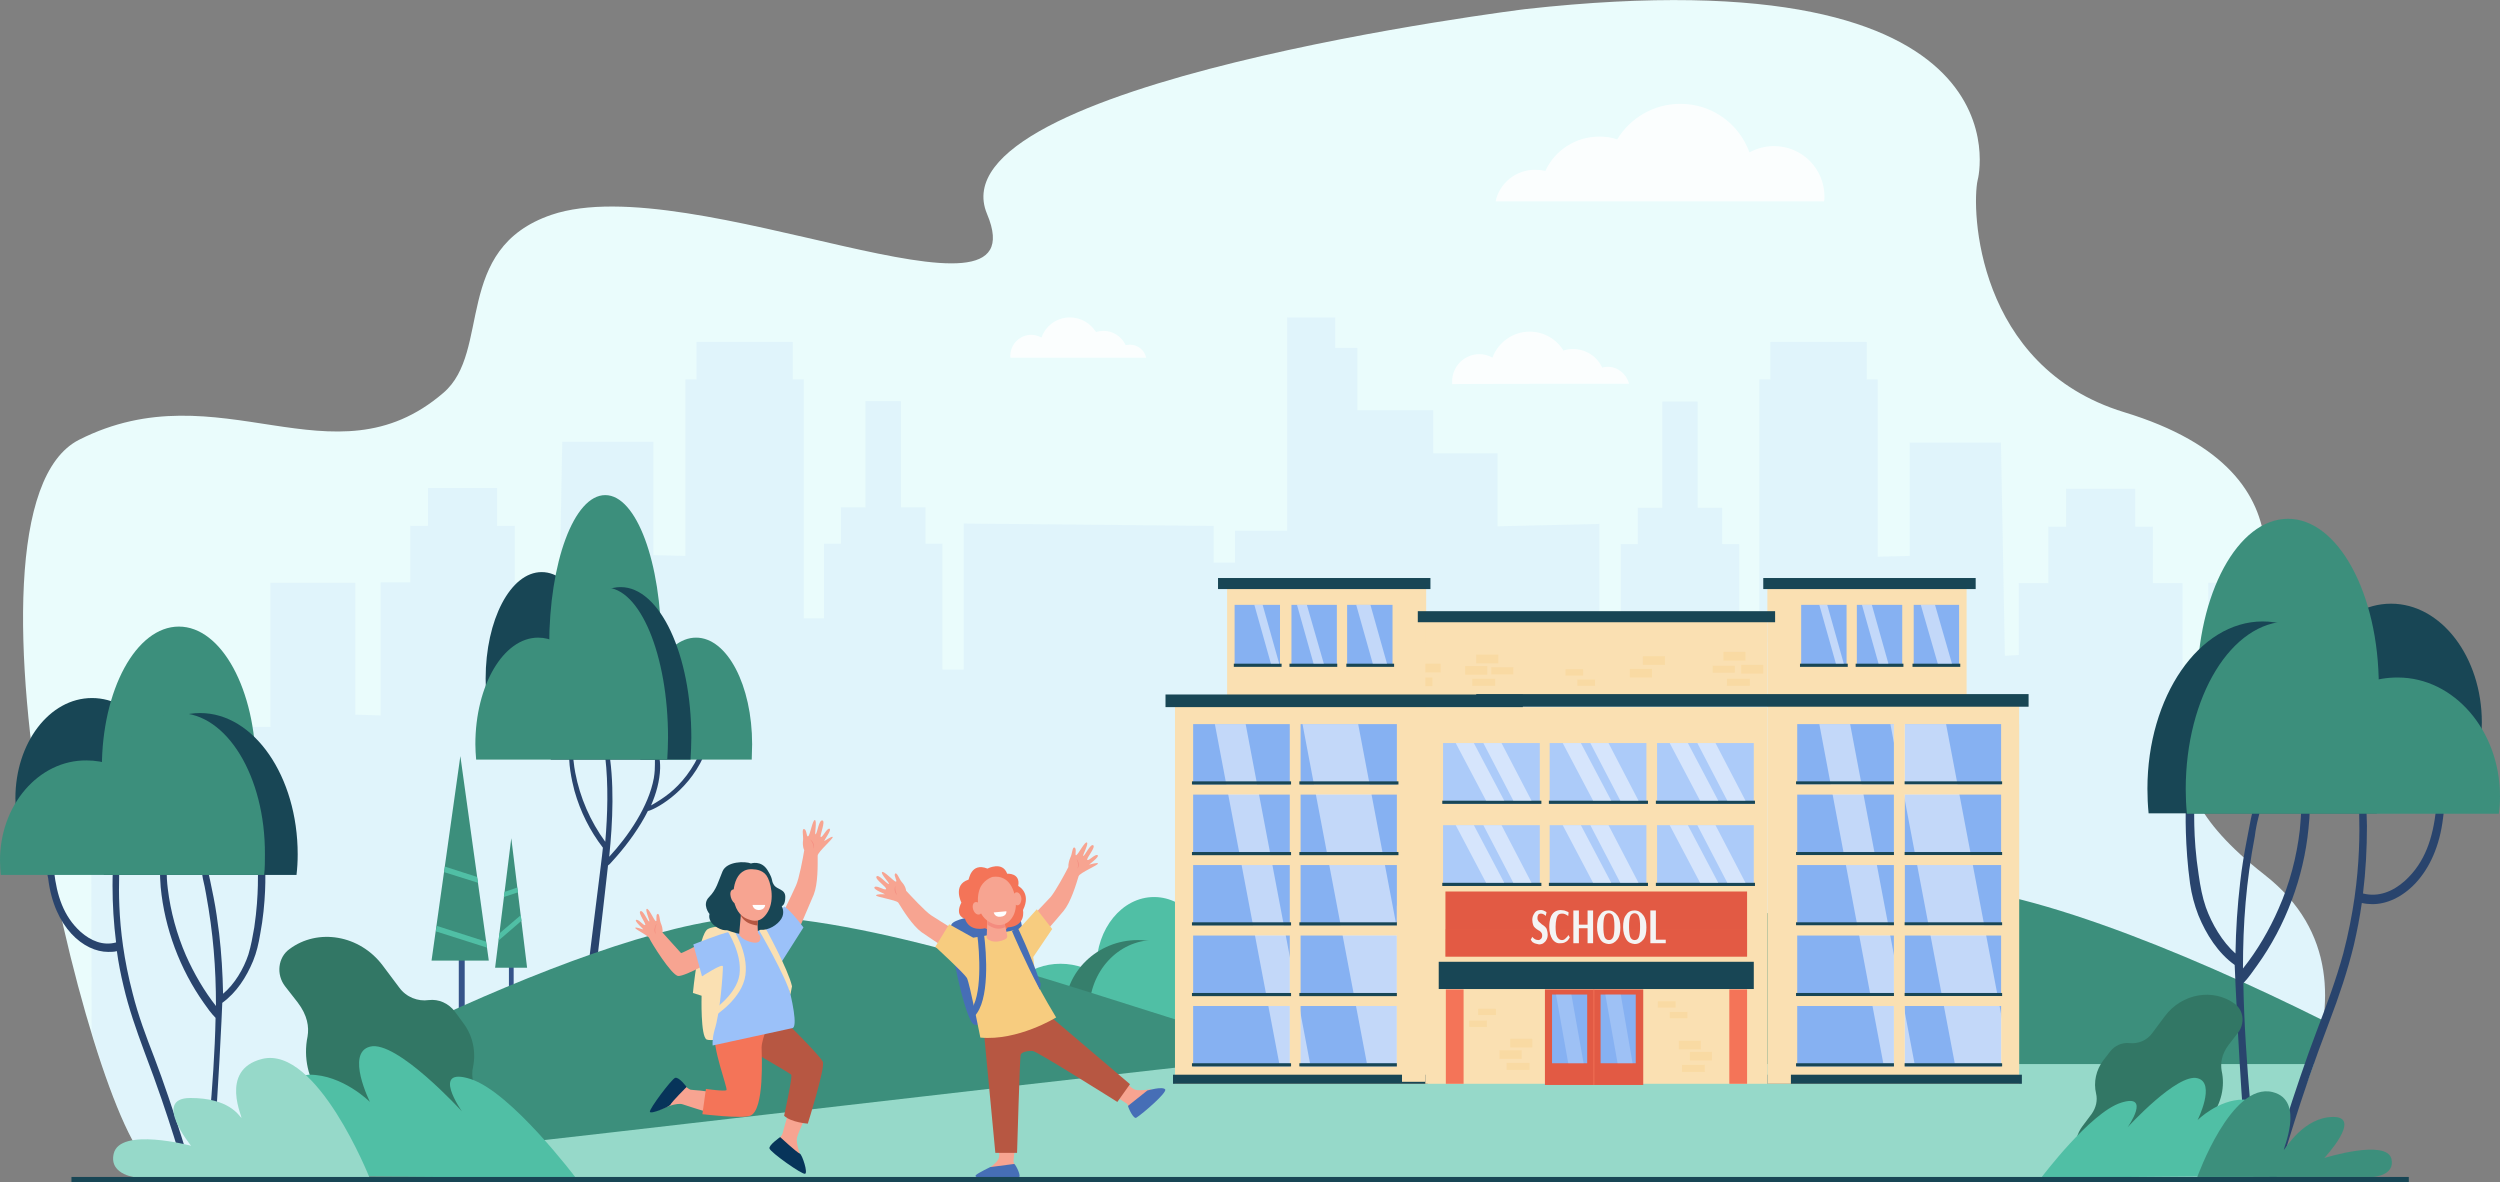 <?xml version="1.0" encoding="utf-8"?>
<!-- Generator: Adobe Illustrator 26.4.1, SVG Export Plug-In . SVG Version: 6.00 Build 0)  -->
<svg version="1.1" id="Layer_1" xmlns="http://www.w3.org/2000/svg" xmlns:xlink="http://www.w3.org/1999/xlink" x="0px" y="0px"
	 viewBox="0 0 633.2 299.5" style="enable-background:new 0 0 633.2 299.5;" xml:space="preserve">
<rect x="0" y="0" width="633.2" height="299.5" fill="#808080" stroke="none"/>
<style type="text/css">
	.st0{fill:#EAFCFC;}
	.st1{opacity:0.1;}
	.st2{fill:#86B1F2;}
	.st3{fill:#355389;}
	.st4{fill:#3C8F7C;}
	.st5{fill:#50BFA5;}
	.st6{fill:#367F6C;}
	.st7{fill:#29446D;}
	.st8{fill:#184655;}
	.st9{fill:#96D9C9;}
	.st10{fill:#327765;}
	.st11{opacity:0.8;fill:#FFFFFF;enable-background:new    ;}
	.st12{fill:#FCF5EB;}
	.st13{fill:#FAE0B2;}
	.st14{fill:#E25A44;}
	.st15{opacity:0.5;fill:#FFFFFF;enable-background:new    ;}
	.st16{fill:#ACCBF9;}
	.st17{opacity:0.5;fill:#FAE0B2;enable-background:new    ;}
	.st18{fill:#F47458;}
	.st19{opacity:0.2;fill:#FFFFFF;enable-background:new    ;}
	.st20{opacity:0.3;fill:#F7CC7F;enable-background:new    ;}
	.st21{opacity:0.3;fill:#E25A44;enable-background:new    ;}
	.st22{fill:#F4F4F4;}
	.st23{fill:#466EB6;}
	.st24{fill:#F7A491;}
	.st25{fill:#B75742;}
	.st26{fill:#F48C7F;}
	.st27{fill:#F7CC7F;}
	.st28{fill:#07345A;}
	.st29{fill:#9BC1F9;}
	.st30{fill:#FFFFFF;}
</style>
<g>
	<g>
		<path class="st0" d="M386.4,2.3c0,0-150.4,18.6-136.4,51.9c14,33.3-74.8-11.8-110.3,0.2c-25.2,8.6-15.1,34.6-27.4,45.1
			c-28,24.1-56.6-6.2-92.3,11.9c-35.6,18.2,5.4,184.4,19.9,184.3l523.3,3.1l6.6,0.2c0,0,40.3-48.9,3.8-77.4s-11.4-41.6-7-52.6
			c5.1-12.7,23.3-48.8-28.6-64.6c-37.6-11.5-38.7-51.6-37.1-58.8C501,45.6,515.5-12,386.4,2.3L386.4,2.3z"/>
		<g class="st1">
			<path class="st2" d="M23.1,203.9h16.5v-35.6h15.8v15.8h13.1V179v-31.4H90V181l6.4,0.2v-33.7h7.5v-14.3h4.5v-9.6h17.5v9.6h4.5
				v14.3h7.5v18.2l3.5,0.2l1-54h23.1v28.7l8.1,0.2V96.1h2.8v-9.5h24.4v9.5h2.8v60.5h5.1v-18.9h4.3v-9.2h6.2v-26.9h9v26.9h6.2v9.2
				h4.3v31.9h3l2.4,0v-37l63.3,0.6v9.3h5.4v-8.1H326v-54h12.2v7.7h5.6v15.8H363v10.9h16.3v18.5l25.8-0.6v37l2.4,0h3v-31.9h4.3v-9.2
				h6.2v-26.9h9v26.9h6.2v9.2h4.3v18.9h5.1V96.1h2.8v-9.5h24.4v9.5h2.8V141l8.1-0.2v-28.7h23.1l1,54l3.5-0.2v-18.2h7.5v-14.3h4.5
				v-9.6h17.5v9.6h4.5v14.3h7.5v33.6l5.7-0.2c-6.1,9.3-9.3,21.4,15.2,40.6c31.1,24.3,6.4,63.4-1.5,74.4l-263.1,0L83,296l-43-0.2
				c-4.2,0-10.7-14-16.8-34.4L23.1,203.9L23.1,203.9z"/>
			<path class="st2" d="M566.7,169c-1.3,3.3-4.6,6.9-7.4,10.9v-32.3h14.2C572.2,156.5,568.6,164.4,566.7,169z"/>
		</g>
		<g>
			<rect x="116.2" y="237.2" class="st3" width="1.5" height="25.7"/>
			<polygon class="st4" points="116.6,191.5 123.8,243.3 109.3,243.3 			"/>
			<polygon class="st5" points="123.3,240 110.4,235.9 110.6,234.5 123.1,238.5 			"/>
			<polygon class="st5" points="121.1,223.6 112.5,220.9 112.7,219.5 120.8,222.1 			"/>
		</g>
		<g>
			<rect x="128.9" y="239.1" class="st3" width="1.2" height="13.8"/>
			<polygon class="st4" points="129.5,212.3 133.5,245.1 125.4,245.1 			"/>
			<polygon class="st5" points="132.1,233.2 126.3,238.2 126.5,236.4 131.9,231.8 			"/>
			<polygon class="st5" points="131.2,226 127.6,227.2 127.8,225.9 131,224.8 			"/>
		</g>
		<g>
			<path class="st4" d="M294.3,250.7c-0.1-0.6-0.1-1.2-0.1-1.8c0-7,6.5-12.6,14.6-12.6c8.1,0,14.6,5.7,14.6,12.6
				c0,0.6,0,1.2-0.1,1.8H294.3z"/>
			<path class="st5" d="M277.8,247.6c-0.1-0.9-0.1-1.7-0.1-2.6c0-9.8,6.5-17.8,14.6-17.8c8.1,0,14.6,8,14.6,17.8
				c0,0.9,0,1.8-0.1,2.6H277.8z"/>
			<path class="st5" d="M283.1,258.5c0.1-0.6,0.1-1.2,0.1-1.8c0-7-6.5-12.6-14.6-12.6c-8.1,0-14.6,5.7-14.6,12.6
				c0,0.6,0,1.2,0.1,1.8H283.1z"/>
			<path class="st6" d="M306.5,258.5c0.1-0.9,0.2-1.7,0.2-2.6c0-9.8-8.3-17.8-18.5-17.8c-10.2,0-18.5,8-18.5,17.8
				c0,0.9,0.1,1.8,0.2,2.6H306.5z"/>
			<path class="st5" d="M292.3,238.1c5.1,0,9.7,2.5,12.7,6.5c1.5-0.4,3.2-0.6,4.9-0.6c9.1,0,16.4,5.7,16.4,12.6
				c0,0.6-4.8,13.8-4.9,14.4l-45.3-12.5c-0.1-0.9-0.2-1.7-0.2-2.6C275.9,246.1,283.2,238.1,292.3,238.1z"/>
		</g>
		<path class="st4" d="M485,224.5c23.3-2,68,16.3,103.5,34c-1.3,9.7-5.3,19-9.3,26.2l-15.7-0.3l13.4,0
			c-7.9-0.2-135.6-15.6-222.4-25.1C401.5,245.4,448.7,227.6,485,224.5z"/>
		<g>
			<path class="st7" d="M179.1,189.3c0-0.4-0.6-0.8-0.9-0.4c-0.3,0.4-0.3,0.1-0.6,0.9c-0.9,2.4-2.2,4.6-3.7,6.6
				c-2.9,3.8-5.7,5.7-9,7.6c1.3-3,2.2-6.2,2.3-9.4c0-1.2,0-2.4-0.5-3.5c-0.1-0.3-0.7-0.2-0.7,0.1c-0.3,1.7,0.1,2.9-0.4,5.9
				c-1.3,7.1-6.4,14.6-11.3,19.9c0.9-8.9,1.4-19.1-0.3-28.1c-0.3-1.5-0.7-2.9-1.1-4.3c-0.1-0.3-0.6-0.2-0.5,0.1
				c0.1,0.5,0.9,6.7,0.9,7.1c0.8,6.9,0.6,14.5,0,21.4c-3.8-5.2-6.4-11.2-7.6-17.5c-0.4-1.9-0.4-3.8-0.9-5.6c-0.1-0.2-0.5-0.3-0.5,0
				c-0.5,2.7,0.5,7.6,1.2,10.2c1.5,5.3,3.9,10.1,7.2,14.4c0.1,0.2-5.3,41.9-5.1,42.4c0.2,0.9,1.8,1.5,2-0.1c0.1-0.6,3.1-26,4.4-37.8
				c0.5-0.3,0.8-0.8,2.1-2.2c3-3.4,6-7.6,8-11.6c1.2-0.1,9.8-4.3,14.1-13.8c0.1-0.3,0.7-1.6,0.8-1.9
				C179.1,189.7,179.1,189.5,179.1,189.3z"/>
			<path class="st8" d="M151.3,175.8c0.1-1.3,0.1-2.6,0.1-3.9c0-14.9-6.3-27-14.2-27s-14.2,12.1-14.2,27c0,1.3,0.1,2.6,0.1,3.9
				H151.3z"/>
			<path class="st4" d="M167.4,169.1c0.1-1.8,0.1-3.7,0.1-5.6c0-21-6.3-38.1-14.2-38.1s-14.2,17-14.2,38.1c0,1.9,0.1,3.7,0.1,5.6
				H167.4z"/>
			<path class="st4" d="M162.2,192.4c-0.1-1.3-0.1-2.6-0.1-3.9c0-14.9,6.3-27,14.2-27s14.2,12.1,14.2,27c0,1.3-0.1,2.6-0.1,3.9
				H162.2z"/>
			<path class="st8" d="M139.5,192.4c-0.1-1.8-0.2-3.7-0.2-5.6c0-21,8-38.1,17.9-38.1s17.9,17,17.9,38.1c0,1.9-0.1,3.7-0.2,5.6
				H139.5z"/>
			<path class="st4" d="M153.3,148.8c-4.9,0-9.4,5.4-12.3,13.9c-1.5-0.8-3.1-1.2-4.7-1.2c-8.8,0-15.9,12.1-15.9,27
				c0,1.3,0.1,2.6,0.2,3.9H169c0.1-1.8,0.2-3.7,0.2-5.6C169.2,165.9,162.1,148.8,153.3,148.8z"/>
		</g>
		<path class="st9" d="M136.5,269.5H586c-5.4,16.5-16.1,29.6-16.1,29.6l-6.6-0.2l-426.8-0.3L136.5,269.5L136.5,269.5z"/>
		<path class="st4" d="M196.2,232.3c36.4,3.1,83.5,20.9,130.5,34.9c-86.9,9.5-214.5,24.9-222.4,25.1l13.4,0l-18.9,0.3L47,291.9
			C71.1,275.7,159.8,229.2,196.2,232.3z"/>
		<g>
			<g>
				<path class="st7" d="M39.1,267.9c-2.1-5.4-4.1-10.7-5.5-16.3c-4.5-17.1-3.4-29.6-3.2-35.6c0-0.8-1.2-1-1.4-0.2
					c-0.4,2.8-0.5,5.7-0.5,8.5c0,4.8,0.3,9.6,0.9,14.4c-3.3,0.9-6.4-0.4-9-2.7c-4.4-4-6-9.3-6.7-15.2c-0.1-0.6-0.1-1.2-0.6-1.5
					c-0.1-0.3-0.6-0.4-0.7,0.1c-0.7,0.7-0.4,2.2-0.2,3.1c1.5,12.5,9.1,18.6,15.2,18.6c0.7,0,1.5,0,2.2-0.2c0.4,3,1,6,1.7,8.9
					c1.3,5.6,3.2,11,5.2,16.4c7,18.4,9.2,27.8,11.2,33.1c0.3,1.1,1.9,0.6,1.6-0.5C49.2,298.3,43.8,280.2,39.1,267.9z"/>
				<path class="st7" d="M67.1,219.6c-0.1-0.4-0.3-0.7-0.4-1c-0.1-0.5-0.9-0.5-1,0c-0.1,0.3-0.2,0.5-0.3,0.8c-0.2,1,0.3,6.7-1,15.5
					c-0.4,2.3-0.8,4.6-1.5,6.9c-1.2,3.6-3.5,7.5-6.4,9.9c-0.1-5.1-0.4-10.2-1-15.3c-0.4-3.1-0.8-6.1-1.4-9.1
					c-0.3-1.5-0.6-2.9-0.9-4.4c-0.3-1.5-0.7-3-1.4-4.4c-0.2-0.4-0.9-0.2-0.9,0.2c0,1.4,0.3,2.6,0.5,3.9c0.3,1.3,0.6,2.6,0.8,3.9
					c1.8,9.8,2.5,18.5,2.5,28.3c-3-3.8-5.6-8.3-7.6-12.8c-2.3-5.3-3.9-11.1-4.6-16.9c-0.2-1.6-0.3-3.3-0.3-4.9c0-0.9,0-1.7,0-2.6
					c0-0.4-0.2-1.8-0.9-1.4c-0.7,0.4-0.6,1.1-0.7,1.8c-0.1,0.8-0.1,1.5-0.1,2.3c0,1.4,0.1,2.9,0.2,4.4c1,10.5,4.9,20.8,10.9,29.3
					c0.9,1.3,1.9,2.7,3,3.8c-0.3,16.8-2.8,38-2.8,39.6c0,0.4,0.1,0.8,0.1,1.1c0.1,0.8,1.1,0.6,1.3,0c0.4-1.1,0.3-1.5,0.9-7.6
					c1-10.9,2.2-35.9,2.2-36.9c3.6-2.6,6.1-6.5,7.8-10.6c0.9-2.2,1.4-4.4,1.8-6.8C67.4,228.8,67.3,220.9,67.1,219.6z"/>
			</g>
			<path class="st8" d="M42.6,205.9c0.1-1.2,0.2-2.4,0.2-3.7c0-14-8.7-25.4-19.5-25.4S3.9,188.2,3.9,202.2c0,1.3,0.1,2.5,0.2,3.7
				H42.6z"/>
			<path class="st4" d="M64.6,199.7c0.1-1.7,0.2-3.4,0.2-5.2c0-19.8-8.7-35.8-19.5-35.8s-19.5,16-19.5,35.8c0,1.8,0.1,3.5,0.2,5.2
				L64.6,199.7L64.6,199.7z"/>
			<path class="st8" d="M26.3,221.6c-0.2-1.7-0.3-3.4-0.3-5.2c0-19.8,11.1-35.8,24.7-35.8c13.6,0,24.7,16,24.7,35.8
				c0,1.8-0.1,3.5-0.3,5.2H26.3z"/>
			<path class="st4" d="M45.3,180.6c-6.8,0-12.9,5.1-16.9,13.1c-2-0.7-4.2-1.1-6.5-1.1C9.8,192.5,0,203.9,0,217.9
				c0,1.3,0.1,2.5,0.2,3.7h66.7c0.2-1.7,0.2-3.4,0.2-5.2C67.2,196.6,57.4,180.6,45.3,180.6z"/>
		</g>
		<g>
			<path class="st10" d="M75.4,253.9l-3.2-4.1c-2.3-3-1.8-7.3,1.1-9.4l0,0c7.2-5.4,17.8-3.6,23.6,4.1l4.2,5.6
				c1.8,2.5,4.8,3.6,7.5,3.2c2.5-0.3,5,0.8,6.6,2.9l2.2,3c2.4,3.2,3.2,7.3,2.4,11.1c-0.5,2.2,0,4.7,1.5,6.7l3.2,4.2
				c3.5,4.6,2.8,11.1-1.6,14.4l-2.5,1.9c-4.4,3.3-10.7,2.2-14.2-2.5l0,0c-3.7-6.4-8-8.5-11.4-8.9c-5.1-0.6-9.8-3.3-13-7.6l-0.4-0.6
				c-3.4-4.5-4.6-10.1-3.5-15.4C78.3,260.1,77.9,257.2,75.4,253.9z"/>
			<path class="st5" d="M145.9,298.4c0,0-16.4-21.8-26.7-25.1c-10.3-3.3-2.2,8.2-2.2,8.2s-16.6-18.2-23.3-16.4c-6.2,1.6,0,14,0,14
				s-6.9-6.9-15.3-6.9s6.5,25.7,6.5,25.7L145.9,298.4z"/>
			<path class="st9" d="M93.6,298.3c0,0-13.3-33.5-27.2-30.1c-11.2,2.8-4.6,15.5-5.3,14.9c-0.7-0.7-3.2-5-12.9-5s0.2,12.1,0.2,12.1
				s-18-4.8-19.6,2c-1.3,5.6,6.2,6.1,6.2,6.1H93.6z"/>
		</g>
		<path class="st11" d="M378.8,51c1-4.6,5.1-8,10-8c0.9,0,1.8,0.1,2.6,0.3c2.4-5.2,7.6-8.7,13.7-8.7c1.6,0,3.1,0.2,4.5,0.7
			c3.3-5.4,9.2-9,16-9c8.1,0,14.9,5.1,17.5,12.3c1.8-1,4-1.6,6.2-1.6c7.1,0,12.8,5.7,12.8,12.8c0,0.4,0,0.8-0.1,1.2L378.8,51
			L378.8,51z"/>
		<path class="st11" d="M290.3,90.6c-0.4-1.9-2.1-3.3-4.1-3.3c-0.4,0-0.7,0.1-1.1,0.1c-1-2.1-3.1-3.6-5.6-3.6
			c-0.6,0-1.3,0.1-1.9,0.3c-1.4-2.2-3.8-3.7-6.6-3.7c-3.3,0-6.2,2.1-7.2,5.1c-0.8-0.4-1.6-0.7-2.6-0.7c-2.9,0-5.3,2.4-5.3,5.3
			c0,0.2,0,0.3,0,0.5H290.3z"/>
		<path class="st11" d="M412.6,97.2c-0.6-2.4-2.8-4.3-5.4-4.3c-0.5,0-1,0.1-1.4,0.2c-1.3-2.8-4.1-4.7-7.4-4.7
			c-0.8,0-1.7,0.1-2.4,0.4c-1.8-2.9-4.9-4.8-8.6-4.8c-4.3,0-8,2.8-9.4,6.6c-1-0.6-2.1-0.9-3.3-0.9c-3.8,0-6.9,3.1-6.9,6.9
			c0,0.2,0,0.4,0,0.7C367.9,97.2,412.6,97.2,412.6,97.2z"/>
		<g>
			<rect x="353.8" y="183.4" class="st12" width="7.2" height="88.8"/>
			<rect x="310.8" y="147.8" class="st13" width="50.4" height="29.1"/>
			<rect x="355.3" y="147.8" class="st13" width="5.9" height="29.1"/>
			<rect x="308.5" y="146.4" class="st8" width="53.8" height="2.8"/>
			<rect x="312.7" y="153.2" class="st2" width="11.5" height="15.4"/>
			<rect x="327.1" y="153.2" class="st2" width="11.5" height="15.4"/>
			<rect x="341.2" y="153.2" class="st2" width="11.5" height="15.4"/>
			<rect x="447.7" y="147.8" class="st13" width="50.4" height="29.1"/>
			<rect x="447.7" y="147.8" class="st13" width="5.9" height="29.1"/>
			<rect x="297.6" y="177.4" class="st13" width="63.7" height="97.1"/>
			<rect x="302.2" y="183.4" class="st2" width="24.5" height="15.4"/>
			<rect x="302.2" y="201.2" class="st2" width="24.5" height="15.4"/>
			<rect x="302.2" y="219" class="st2" width="24.5" height="15.4"/>
			<rect x="302.2" y="236.9" class="st2" width="24.5" height="15.4"/>
			<rect x="302.2" y="254.7" class="st2" width="24.5" height="15.4"/>
			<rect x="329.3" y="183.4" class="st2" width="24.5" height="15.4"/>
			<rect x="329.3" y="201.2" class="st2" width="24.5" height="15.4"/>
			<rect x="329.3" y="219" class="st2" width="24.5" height="15.4"/>
			<rect x="329.3" y="236.9" class="st2" width="24.5" height="15.4"/>
			<rect x="329.3" y="254.7" class="st2" width="24.5" height="15.4"/>
			<rect x="447.7" y="177.4" class="st13" width="63.7" height="97.1"/>
			<rect x="447.7" y="272.2" class="st8" width="64.4" height="2.3"/>
			<rect x="297.1" y="272.2" class="st8" width="64.5" height="2.3"/>
			<rect x="447.7" y="177.4" class="st13" width="5.9" height="97.1"/>
			<rect x="446.6" y="146.4" class="st8" width="53.8" height="2.8"/>
			<rect x="361" y="156.1" class="st13" width="86.6" height="20.2"/>
			<rect x="361" y="179.1" class="st13" width="86.6" height="95.4"/>
			<rect x="482.4" y="183.4" class="st2" width="24.5" height="15.4"/>
			<rect x="482.4" y="201.2" class="st2" width="24.5" height="15.4"/>
			<rect x="482.4" y="219" class="st2" width="24.5" height="15.4"/>
			<rect x="482.4" y="236.9" class="st2" width="24.5" height="15.4"/>
			<rect x="482.4" y="254.7" class="st2" width="24.5" height="15.4"/>
			<rect x="455.2" y="183.4" class="st2" width="24.5" height="15.4"/>
			<rect x="484.7" y="153.2" class="st2" width="11.5" height="15.4"/>
			<rect x="470.3" y="153.2" class="st2" width="11.5" height="15.4"/>
			<rect x="456.2" y="153.2" class="st2" width="11.5" height="15.4"/>
			<rect x="455.2" y="201.2" class="st2" width="24.5" height="15.4"/>
			<rect x="455.2" y="219" class="st2" width="24.5" height="15.4"/>
			<rect x="455.2" y="236.9" class="st2" width="24.5" height="15.4"/>
			<rect x="455.2" y="254.7" class="st2" width="24.5" height="15.4"/>
			<rect x="391.3" y="250.6" class="st14" width="24.9" height="24.2"/>
			<rect x="484.4" y="168.1" class="st8" width="12.1" height="0.8"/>
			<rect x="470" y="168.1" class="st8" width="12.1" height="0.8"/>
			<rect x="455.9" y="168.1" class="st8" width="12.1" height="0.8"/>
			<rect x="341" y="168.1" class="st8" width="12.1" height="0.8"/>
			<rect x="326.6" y="168.1" class="st8" width="12.1" height="0.8"/>
			<rect x="312.5" y="168.1" class="st8" width="12.1" height="0.8"/>
			<polygon class="st15" points="495.1,269.3 509.2,269.3 492.9,183.4 478.8,183.4 			"/>
			<rect x="506.9" y="183.4" class="st13" width="4.5" height="87.4"/>
			<polygon class="st15" points="477,269.3 484.9,269.3 468.6,183.4 460.8,183.4 			"/>
			<rect x="454.9" y="197.9" class="st8" width="25.1" height="0.8"/>
			<rect x="482" y="215.8" class="st8" width="25.1" height="0.8"/>
			<rect x="454.9" y="215.8" class="st8" width="25.1" height="0.8"/>
			<rect x="482" y="233.6" class="st8" width="25.1" height="0.8"/>
			<rect x="454.9" y="233.6" class="st8" width="25.1" height="0.8"/>
			<rect x="482" y="251.5" class="st8" width="25.1" height="0.8"/>
			<rect x="454.9" y="251.5" class="st8" width="25.1" height="0.8"/>
			<rect x="482" y="269.3" class="st8" width="25.1" height="0.8"/>
			<rect x="454.9" y="269.3" class="st8" width="25.1" height="0.8"/>
			<rect x="482" y="197.9" class="st8" width="25.1" height="0.8"/>
			<rect x="479.7" y="183.3" class="st13" width="2.7" height="87.5"/>
			<rect x="454.9" y="252.3" class="st13" width="52.8" height="2.5"/>
			<rect x="454.9" y="234.4" class="st13" width="52.8" height="2.5"/>
			<rect x="454.9" y="216.6" class="st13" width="52.8" height="2.5"/>
			<rect x="454.9" y="198.7" class="st13" width="52.8" height="2.5"/>
			<polygon class="st15" points="346.2,269.3 360.3,269.3 344,183.4 329.9,183.4 			"/>
			<polygon class="st15" points="324,269.3 331.8,269.3 315.5,183.4 307.7,183.4 			"/>
			<rect x="326.7" y="183.3" class="st13" width="2.7" height="87.5"/>
			<rect x="301.9" y="252.3" class="st13" width="52.8" height="2.5"/>
			<rect x="301.9" y="234.4" class="st13" width="52.8" height="2.5"/>
			<rect x="301.9" y="216.6" class="st13" width="52.8" height="2.5"/>
			<rect x="301.9" y="198.7" class="st13" width="52.8" height="2.5"/>
			<polygon class="st15" points="490.8,168.1 494.4,168.1 490.1,153.2 486.5,153.2 			"/>
			<polygon class="st15" points="475.8,168.1 478.3,168.1 474.1,153.2 471.6,153.2 			"/>
			<polygon class="st15" points="465,168.1 467,168.1 462.8,153.2 460.8,153.2 			"/>
			<polygon class="st15" points="347.7,168.1 351.3,168.1 347.1,153.2 343.5,153.2 			"/>
			<polygon class="st15" points="332.7,168.1 335.3,168.1 331,153.2 328.5,153.2 			"/>
			<polygon class="st15" points="321.9,168.1 324,168.1 319.8,153.2 317.7,153.2 			"/>
			<rect x="301.9" y="197.9" class="st8" width="25.1" height="0.8"/>
			<rect x="329.1" y="215.8" class="st8" width="25.1" height="0.8"/>
			<rect x="301.9" y="215.8" class="st8" width="25.1" height="0.8"/>
			<rect x="329.1" y="233.6" class="st8" width="25.1" height="0.8"/>
			<rect x="301.9" y="233.6" class="st8" width="25.1" height="0.8"/>
			<rect x="329.1" y="251.5" class="st8" width="25.1" height="0.8"/>
			<rect x="301.9" y="251.5" class="st8" width="25.1" height="0.8"/>
			<rect x="329.1" y="269.3" class="st8" width="25.1" height="0.8"/>
			<rect x="301.9" y="269.3" class="st8" width="25.1" height="0.8"/>
			<rect x="329.1" y="197.9" class="st8" width="25.1" height="0.8"/>
			<rect x="392.5" y="188.2" class="st16" width="24.5" height="15.4"/>
			<rect x="419.7" y="188.2" class="st16" width="24.5" height="15.4"/>
			<rect x="392.3" y="202.8" class="st8" width="25.1" height="0.8"/>
			<rect x="365.5" y="188.2" class="st16" width="24.5" height="15.4"/>
			<rect x="365.3" y="202.8" class="st8" width="25.1" height="0.8"/>
			<rect x="419.4" y="202.8" class="st8" width="25.1" height="0.8"/>
			<rect x="392.5" y="209" class="st16" width="24.5" height="15.4"/>
			<rect x="419.7" y="209" class="st16" width="24.5" height="15.4"/>
			<rect x="392.3" y="223.6" class="st8" width="25.1" height="0.8"/>
			<rect x="365.5" y="209" class="st16" width="24.5" height="15.4"/>
			<rect x="365.3" y="223.6" class="st8" width="25.1" height="0.8"/>
			<rect x="419.4" y="223.6" class="st8" width="25.1" height="0.8"/>
			<rect x="361" y="156.1" class="st17" width="86.6" height="6.7"/>
			<rect x="359.1" y="154.8" class="st8" width="90.5" height="2.8"/>
			<rect x="403.6" y="250.6" class="st18" width="0.2" height="24.2"/>
			<rect x="366.2" y="250.6" class="st18" width="4.5" height="23.9"/>
			<rect x="438" y="250.6" class="st18" width="4.5" height="23.9"/>
			<rect x="405.4" y="251.9" class="st2" width="8.9" height="17.4"/>
			<rect x="393.1" y="251.9" class="st2" width="8.9" height="17.4"/>
			<polygon class="st19" points="409.7,269.3 413.5,269.3 410.5,251.9 406.6,251.9 			"/>
			<polygon class="st19" points="397.2,269.3 401.1,269.3 398,251.9 394.1,251.9 			"/>
			<rect x="353.8" y="229.4" class="st13" width="6.5" height="42.1"/>
			<rect x="355.1" y="178.8" class="st13" width="5.9" height="95.2"/>
			<rect x="436.5" y="165.1" class="st20" width="5.6" height="2.2"/>
			<rect x="441" y="168.4" class="st20" width="5.6" height="2.2"/>
			<rect x="437.4" y="171.9" class="st20" width="5.8" height="1.8"/>
			<rect x="433.8" y="168.6" class="st20" width="5.6" height="1.8"/>
			<rect x="399.5" y="172.1" class="st20" width="4.5" height="1.6"/>
			<rect x="396.5" y="169.5" class="st20" width="4.5" height="1.6"/>
			<rect x="422.9" y="256.3" class="st20" width="4.5" height="1.6"/>
			<rect x="419.9" y="253.6" class="st20" width="4.5" height="1.6"/>
			<rect x="374.4" y="255.5" class="st20" width="4.5" height="1.6"/>
			<rect x="372.1" y="258.5" class="st20" width="4.5" height="1.6"/>
			<rect x="373.9" y="165.8" class="st20" width="5.6" height="2.2"/>
			<rect x="361" y="171.6" class="st20" width="1.8" height="2.2"/>
			<rect x="361" y="168.1" class="st20" width="3.9" height="2.2"/>
			<rect x="371.1" y="168.7" class="st20" width="5.6" height="2.2"/>
			<rect x="412.8" y="169.4" class="st20" width="5.6" height="2.2"/>
			<rect x="416.1" y="166.2" class="st20" width="5.6" height="2.2"/>
			<rect x="372.9" y="171.9" class="st20" width="5.8" height="1.8"/>
			<rect x="382.5" y="263.1" class="st20" width="5.6" height="2.2"/>
			<rect x="379.8" y="266" class="st20" width="5.6" height="2.2"/>
			<rect x="381.6" y="269.2" class="st20" width="5.8" height="1.8"/>
			<rect x="425.2" y="263.6" class="st20" width="5.6" height="2.2"/>
			<rect x="428" y="266.4" class="st20" width="5.6" height="2.2"/>
			<rect x="426" y="269.7" class="st20" width="5.8" height="1.8"/>
			<rect x="377.7" y="169" class="st20" width="5.6" height="1.8"/>
			<rect x="366.1" y="225.8" class="st14" width="76.4" height="16.5"/>
			<rect x="366.1" y="235.3" class="st21" width="76.4" height="7"/>
			<g>
				<path class="st22" d="M388.5,238.8c-0.3-0.1-0.5-0.3-0.6-0.5s-0.2-0.3-0.2-0.3l0.4-0.7c0,0,0.1,0.1,0.2,0.2s0.3,0.3,0.5,0.4
					s0.5,0.2,0.8,0.2c0.3,0,0.5-0.1,0.7-0.3s0.3-0.5,0.3-0.8c0-0.2,0-0.4-0.1-0.6c-0.1-0.2-0.2-0.3-0.3-0.4
					c-0.1-0.1-0.3-0.3-0.6-0.4c-0.3-0.2-0.6-0.4-0.8-0.6c-0.2-0.2-0.4-0.4-0.5-0.8c-0.1-0.3-0.2-0.7-0.2-1.2c0-0.5,0.1-0.9,0.3-1.3
					c0.2-0.4,0.4-0.7,0.7-0.9c0.3-0.2,0.7-0.3,1.1-0.3c0.3,0,0.5,0,0.7,0.1s0.4,0.2,0.6,0.3s0.2,0.2,0.2,0.2l-0.2,0.9
					c0,0-0.1-0.1-0.2-0.2s-0.3-0.2-0.5-0.3c-0.2-0.1-0.4-0.1-0.6-0.1c-0.2,0-0.5,0.1-0.6,0.3c-0.1,0.2-0.2,0.4-0.2,0.8
					c0,0.4,0.1,0.6,0.3,0.9c0.2,0.2,0.5,0.4,0.8,0.7c0.3,0.2,0.6,0.4,0.8,0.6s0.4,0.4,0.5,0.8s0.2,0.7,0.2,1.2c0,0.5-0.1,1-0.3,1.3
					c-0.2,0.4-0.5,0.7-0.8,0.9s-0.7,0.3-1.1,0.3C389.1,239,388.7,239,388.5,238.8z"/>
				<path class="st22" d="M393.2,237.9c-0.5-0.8-0.8-1.8-0.8-3.1c0-0.9,0.1-1.6,0.3-2.3c0.2-0.7,0.6-1.2,1-1.5s1-0.5,1.6-0.5
					c0.3,0,0.6,0.1,0.9,0.1c0.3,0.1,0.5,0.2,0.8,0.3c0.2,0.1,0.3,0.2,0.3,0.2l-0.1,0.9c0,0-0.2-0.1-0.3-0.2s-0.4-0.2-0.6-0.3
					c-0.2-0.1-0.5-0.1-0.7-0.1c-0.4,0-0.7,0.1-0.9,0.3c-0.2,0.2-0.4,0.6-0.5,1.1c-0.1,0.5-0.2,1.1-0.2,1.9c0,1.2,0.1,2.1,0.4,2.6
					s0.7,0.8,1.2,0.8c0.3,0,0.6-0.1,0.8-0.3s0.4-0.4,0.6-0.6c0.1-0.2,0.2-0.3,0.2-0.4l0.4,0.6c0,0-0.1,0.2-0.3,0.5
					c-0.2,0.3-0.4,0.5-0.8,0.7c-0.3,0.2-0.7,0.3-1.2,0.3C394.5,239,393.8,238.7,393.2,237.9z"/>
				<path class="st22" d="M398.5,238.9v-8.3h1.4v3.6h2.2v-3.6h1.4v8.3h-1.4v-3.8h-2.2v3.8H398.5z"/>
				<path class="st22" d="M405.3,237.9c-0.5-0.8-0.8-1.8-0.8-3.1s0.2-2.4,0.8-3.1c0.5-0.8,1.2-1.1,2.1-1.1s1.6,0.4,2.2,1.2
					s0.8,1.8,0.8,3.1s-0.2,2.4-0.8,3.1s-1.2,1.1-2.2,1.1C406.5,239,405.8,238.7,405.3,237.9z M408.6,237.3c0.2-0.5,0.3-1.4,0.3-2.6
					s-0.1-2-0.3-2.6c-0.2-0.5-0.6-0.8-1.1-0.8c-0.5,0-0.9,0.3-1.1,0.8c-0.2,0.5-0.3,1.4-0.3,2.6s0.1,2,0.3,2.6
					c0.2,0.5,0.6,0.8,1.1,0.8C408,238.1,408.3,237.9,408.6,237.3z"/>
				<path class="st22" d="M411.9,237.9c-0.5-0.8-0.8-1.8-0.8-3.1s0.2-2.4,0.8-3.1c0.5-0.8,1.2-1.1,2.1-1.1s1.6,0.4,2.2,1.2
					s0.8,1.8,0.8,3.1s-0.2,2.4-0.8,3.1s-1.2,1.1-2.2,1.1C413.1,239,412.4,238.7,411.9,237.9z M415.1,237.3c0.2-0.5,0.3-1.4,0.3-2.6
					s-0.1-2-0.3-2.6c-0.2-0.5-0.6-0.8-1.1-0.8c-0.5,0-0.9,0.3-1.1,0.8c-0.2,0.5-0.3,1.4-0.3,2.6s0.1,2,0.3,2.6
					c0.2,0.5,0.6,0.8,1.1,0.8C414.5,238.1,414.9,237.9,415.1,237.3z"/>
				<path class="st22" d="M418,238.9v-8.3h1.4v7.4h2.5v0.9H418L418,238.9z"/>
			</g>
			<polygon class="st15" points="437.5,202.8 442.1,202.8 434.5,188.2 429.9,188.2 			"/>
			<polygon class="st15" points="430.6,202.8 435.2,202.8 427.5,188.2 422.9,188.2 			"/>
			<polygon class="st15" points="410.4,202.8 415,202.8 407.4,188.2 402.8,188.2 			"/>
			<polygon class="st15" points="403.5,202.8 408.1,202.8 400.4,188.2 395.8,188.2 			"/>
			<polygon class="st15" points="383.3,202.8 387.9,202.8 380.3,188.2 375.7,188.2 			"/>
			<polygon class="st15" points="376.4,202.8 381,202.8 373.3,188.2 368.7,188.2 			"/>
			<polygon class="st15" points="437.5,223.6 442.1,223.6 434.5,209 429.9,209 			"/>
			<polygon class="st15" points="430.6,223.6 435.2,223.6 427.5,209 422.9,209 			"/>
			<polygon class="st15" points="410.4,223.6 415,223.6 407.4,209 402.8,209 			"/>
			<polygon class="st15" points="403.5,223.6 408.1,223.6 400.4,209 395.8,209 			"/>
			<polygon class="st15" points="383.3,223.6 387.9,223.6 380.3,209 375.7,209 			"/>
			<polygon class="st15" points="376.4,223.6 381,223.6 373.3,209 368.7,209 			"/>
			<rect x="364.4" y="243.6" class="st8" width="79.8" height="6.9"/>
			<rect x="295.2" y="175.9" class="st8" width="90.5" height="3.2"/>
			<rect x="373.9" y="175.8" class="st8" width="139.9" height="3.2"/>
		</g>
		<g>
			<g>
				<path class="st7" d="M586.9,260.8c2.4-6.3,4.8-12.7,6.6-19.3c5.3-20.3,4-35.1,3.8-42.2c0-0.9,1.5-1.2,1.6-0.2
					c0.5,3.3,0.5,6.7,0.6,10.1c0,5.7-0.3,11.4-1,17.1c3.9,1,7.6-0.5,10.6-3.2c5.2-4.7,7.1-11,7.9-18c0.1-0.7,0.1-1.4,0.7-1.8
					c0.1-0.4,0.7-0.5,0.8,0.1c0.8,0.9,0.4,2.6,0.3,3.6c-1.7,14.9-10.8,22.1-18,22c-0.8,0-1.8-0.1-2.6-0.3c-0.5,3.6-1.2,7.1-2,10.6
					c-1.6,6.6-3.8,13.1-6.2,19.4c-8.3,21.8-10.9,32.9-13.3,39.1c-0.4,1.3-2.2,0.7-1.9-0.5C574.9,296.8,581.3,275.4,586.9,260.8z"/>
				<path class="st7" d="M553.7,203.6c0.1-0.5,0.3-0.8,0.5-1.2c0.1-0.6,1.1-0.6,1.2,0c0.1,0.4,0.3,0.6,0.3,1c0.2,1.2-0.4,8,1.2,18.3
					c0.4,2.8,0.9,5.5,1.8,8.1c1.5,4.2,4.2,8.8,7.5,11.7c0.1-6.1,0.5-12.1,1.2-18.1c0.4-3.6,1-7.2,1.7-10.8c0.3-1.7,0.7-3.5,1-5.2
					c0.4-1.8,0.8-3.6,1.6-5.2c0.3-0.5,1-0.3,1,0.3c0,1.6-0.3,3.1-0.7,4.6s-0.7,3.1-0.9,4.7c-2.2,11.6-3,21.9-3,33.5
					c3.6-4.5,6.7-9.8,9-15.1c2.8-6.3,4.6-13.1,5.4-20c0.2-1.9,0.3-3.9,0.4-5.8c0-1,0-2,0.1-3c0-0.5,0.2-2.1,1.1-1.6
					c0.8,0.4,0.7,1.4,0.8,2.2c0.1,0.9,0.1,1.8,0.1,2.7c0,1.7-0.1,3.4-0.3,5.1c-1.2,12.4-5.8,24.7-13,34.7c-1.1,1.5-2.2,3.2-3.5,4.5
					c0.3,19.9,3.2,44.9,3.3,46.9c0,0.4-0.1,0.9-0.2,1.3c-0.1,0.9-1.3,0.7-1.6,0c-0.5-1.3-0.4-1.8-1.1-9.1
					c-1.2-12.9-2.6-42.5-2.6-43.7c-4.2-3-7.2-7.7-9.2-12.6c-1-2.6-1.7-5.2-2.1-8C553.4,214.5,553.5,205.2,553.7,203.6z"/>
			</g>
			<path class="st8" d="M582.8,187.4c-0.2-1.4-0.2-2.9-0.2-4.4c0-16.6,10.3-30.1,23-30.1s23,13.5,23,30.1c0,1.5-0.1,2.9-0.2,4.4
				H582.8z"/>
			<path class="st4" d="M556.7,180c-0.2-2-0.2-4.1-0.2-6.2c0-23.4,10.3-42.4,23-42.4s23,19,23,42.4c0,2.1-0.1,4.2-0.2,6.2L556.7,180
				L556.7,180z"/>
			<path class="st8" d="M602,206c0.2-2,0.3-4.1,0.3-6.2c0-23.4-13.1-42.4-29.2-42.4c-16.1,0-29.2,19-29.2,42.4
				c0,2.1,0.1,4.2,0.3,6.2H602z"/>
			<path class="st4" d="M579.6,157.4c8.1,0,15.3,6,20,15.5c2.4-0.9,5-1.3,7.7-1.3c14.3,0,25.9,13.5,25.9,30.1c0,1.5-0.1,2.9-0.3,4.4
				h-79c-0.2-2-0.3-4.1-0.3-6.2C553.6,176.4,565.2,157.4,579.6,157.4z"/>
		</g>
		<g>
			<path class="st10" d="M564.5,264.6l2.4-3.1c1.7-2.3,1.4-5.5-0.8-7.2l0,0c-5.5-4.1-13.5-2.7-17.8,3.1l-3.2,4.3
				c-1.4,1.9-3.6,2.7-5.7,2.5c-1.9-0.2-3.8,0.6-5,2.2l-1.7,2.2c-1.8,2.4-2.5,5.5-1.8,8.4c0.4,1.7,0,3.5-1.1,5.1l-2.4,3.2
				c-2.6,3.5-2.1,8.4,1.2,10.9l1.9,1.4c3.3,2.5,8.1,1.7,10.8-1.9l0,0c2.8-4.9,6-6.4,8.7-6.7c3.8-0.5,7.4-2.5,9.8-5.7l0.3-0.5
				c2.5-3.4,3.5-7.6,2.6-11.6C562.4,269.4,562.6,267.1,564.5,264.6z"/>
			<path class="st5" d="M517,298.3c0,0,12.4-16.5,20.2-19s1.7,6.2,1.7,6.2s12.6-13.8,17.7-12.4c4.7,1.2,0,10.6,0,10.6
				s5.2-5.2,11.6-5.2s-4.9,19.4-4.9,19.4L517,298.3z"/>
			<path class="st4" d="M556.5,298.2c0,0,8.6-24.2,19.1-21.6c8.5,2.1,2.3,15.1,2.9,14.6c0.5-0.5,5.1-8.3,12.5-8.3
				s-2.3,10.4-2.3,10.4s15.7-4.9,17,0.2c1,4.3-4.7,4.6-4.7,4.6H556.5z"/>
		</g>
		<g>
			<path class="st23" d="M258.6,233.4c0,0,4,19.5,2.2,21.4c-1.8,1.8-11.9,5.5-14.1,4.7c-2.3-0.9-7-23.2-5.7-25.4
				C242.3,231.8,257.6,230.3,258.6,233.4z"/>
			<path class="st24" d="M257,291.4c0,0-0.3,2.2-0.3,2.6s0,0.4,0,0.4l0.2,0.4l0.1,0.1l-1.3,1.9c0,0-5.4,0.1-5.5,0.1s0.7-1.3,0.7-1.3
				s1.8-1.3,2.1-2.3s-0.3-2.9-0.3-2.9L257,291.4z"/>
			<path class="st24" d="M283,278c0,0,1.9,1.2,2.2,1.4s0.3,0.2,0.3,0.2l0.2,0.4l0.1,0.1l2.3,0.1c0,0,3.4-4.2,3.5-4.3
				c0.1-0.1-1,0.1-1,0.1s-2.1,0.3-3.1,0c-0.9-0.3-2.8-2.2-2.8-2.2L283,278z"/>
			<path class="st25" d="M265.5,257l20.7,17.6l-3.2,4.5c0,0-20.3-12.8-21.4-12.9s-2.9,0.2-3.1,1c-0.2,0.8-0.9,24.8-0.9,24.8h-5.5
				l-2.9-30.6L265.5,257z"/>
			<g>
				<path class="st24" d="M235.8,231.8c-1.5-1-5.1-4.9-6.3-6.2c0-0.1-0.1-1.1-1.1-2.2c-0.7-0.8-1.2-2.6-1.7-2.1
					c-0.4,0.5,0.7,2,0.2,2c-0.5,0-3.1-2.9-3.5-2.4c-0.4,0.5,2.2,3,1.7,3c-0.5,0-2.6-2.6-3.1-1.9s2.8,2.8,2.4,3.2s-2.4-1.1-2.9-0.5
					s2.9,1.8,2.6,1.8s-2.2-0.1-2.2,0.3c0,0.4,4.9,1.1,5.6,1.8l0,0c1.3,2.1,3.6,5.8,5.9,7.5c2.9,2,9.5,6.3,9.5,6.3l3.3-4.2
					C246.2,238.3,237.6,233,235.8,231.8z"/>
				<path class="st26" d="M226.8,224.3c-0.1,0.2-0.2,0.5-0.2,0.8c0,0-0.1,0.9,0.6,1.6C227,226.1,226.6,225.5,226.8,224.3z"/>
			</g>
			<g>
				<path class="st24" d="M266.1,227.2c1.2-1.4,3.7-6,4.5-7.6c0-0.1-0.1-1,0.5-2.4c0.5-0.9,0.5-2.9,1.1-2.5s-0.1,2.1,0.4,1.9
					s2.2-3.6,2.7-3.2s-1.3,3.5-0.9,3.4s1.8-3.2,2.5-2.7c0.7,0.5-1.9,3.4-1.5,3.7c0.4,0.3,2-1.6,2.6-1.2c0.6,0.4-2.4,2.5-2.1,2.4
					c0.3-0.1,2.1-0.6,2.2-0.3c0.1,0.4-4.5,2.3-4.9,3.2l0,0c-0.7,2.3-2,6.6-3.8,8.8c-2.2,2.7-7.5,8.6-7.5,8.6l-4.3-3.2
					C257.7,236.1,264.6,228.8,266.1,227.2z"/>
				<path class="st26" d="M272.7,217.6c0.2,0.2,0.3,0.5,0.4,0.7c0,0.1,0.4,0.9-0.2,1.7C273.1,219.4,273.2,218.7,272.7,217.6z"/>
			</g>
			<path class="st27" d="M262.6,230.3l3.9,5l-4.8,7.1c0,0,0.5,5.3,1.1,6.9s4.7,8.4,4.7,8.4s-9.7,6-19.2,5.1c0,0-2.7-13.8-3.4-15.1
				c-0.8-1.3-8-7.9-8-7.9l3.5-5.7l6.1,3.4c0,0,11.1-1.8,11.6-2.3C258.6,234.8,262.6,230.3,262.6,230.3z"/>
			<path class="st18" d="M250.1,220c0,0,3.8-2,5,1.3c0,0,3.4-0.3,2.8,3.1c0,0,3.4,1.7,1.2,6.1c0,0,0.9,4.1-3.9,4.4
				c0,0-0.7,1.5-2.9,1.1s-2.8-0.9-2.8-0.9s-3.9,1.1-5.1-2.4c0,0-2.7-0.6-0.9-4.1c0,0-2.3-4.5,1.8-5.8
				C245.4,222.9,245.9,218.3,250.1,220z"/>
			<path class="st24" d="M248.6,229.7c0.3,0.9,0.1,1.7-0.5,1.9c-0.6,0.2-1.3-0.3-1.6-1.2s-0.1-1.7,0.5-1.9
				C247.6,228.3,248.3,228.9,248.6,229.7z"/>
			<path class="st24" d="M258.7,227.6c0,0.9-0.4,1.7-1,1.7c-0.6,0-1.1-0.7-1.2-1.6c0-0.9,0.4-1.7,1-1.7
				C258.1,226,258.6,226.7,258.7,227.6z"/>
			<path class="st24" d="M254.4,233.6c0,0.1,0.5,2.1,0.7,3.3c0.1,0.4-0.1,0.8-0.5,1c-1,0.5-3.1,1.1-4.5-0.1
				c-0.1-0.1-0.2-0.3-0.2-0.4l0.2-5L254.4,233.6z"/>
			<path class="st26" d="M254.6,234.8c-1.1,0.6-2.5,0.6-4-0.3c-0.2-0.1-0.4-0.2-0.5-0.4l0.1-1.8l4.2,1.3
				C254.4,233.6,254.5,234.1,254.6,234.8z"/>
			<path class="st24" d="M251.4,222.1c0,0-1.8,0.5-2.9,2.3c-1.1,1.8-1.7,7,2.2,9.2s6.7-1.2,6.6-4.6
				C257.2,225.7,255.7,221.5,251.4,222.1z"/>
			<path class="st23" d="M258,298.2c0.8-0.1-0.6-3-1.1-3.4l-6.1,0.8c0,0-2.9,1.4-3.6,2c-0.2,0.2-0.2,0.5,0.5,0.6
				C250.1,298.6,256.2,298.5,258,298.2z"/>
			<path class="st23" d="M287.8,283.1c-0.7,0.4-2-2.4-2.1-3l4.9-3.9c0,0,3.8-1.1,4.5-0.3C295.8,276.6,289.4,282.1,287.8,283.1z"/>
			<g>
				<path class="st23" d="M246.8,257.4c3.9-3.9,3.1-15.9,2.4-21l-1.7,0.2c0.6,4.3,1.4,16.2-1.9,19.5L246.8,257.4z"/>
			</g>
			<g>
				<path class="st23" d="M263.4,250.7l0.2-1.5c-3-8.6-5.8-14.1-5.8-14.2l-1.5,0.8C256.3,235.8,259.5,243.4,263.4,250.7z"/>
			</g>
		</g>
		<g>
			<path class="st13" d="M188.4,234.9c0,0-6.7-0.9-9.1,0.4c-2.4,1.3-3.8,16.2-3.8,16.2l2.2,0.7c0,0-0.3,10.4,1.3,11.1
				s13.2-1.5,15.9-4.2c2.6-2.6-2.3-24.7-2.3-24.7L188.4,234.9z"/>
			<g>
				<path class="st24" d="M201.6,224.3c0.8-1.7,1.8-7.1,2.1-9c-0.1-0.1-0.5-1-0.3-2.5c0.1-1.1-0.4-3,0.3-2.8c0.7,0.2,0.5,2.1,1,1.8
					c0.5-0.3,1.1-4.2,1.7-4.1c0.6,0.2-0.2,3.9,0.2,3.6s0.8-3.7,1.7-3.5s-0.8,4-0.4,4.2c0.5,0.1,1.5-2.3,2.2-2.1
					c0.7,0.2-1.6,3.2-1.3,3.1s1.9-1.3,2.1-1c0.2,0.4-3.7,3.7-3.8,4.7l0,0c0,2.5,0.1,7.1-1,9.9c-1.4,3.4-4.7,10.9-4.7,10.9l-5.3-1.9
					C196.1,235.8,200.7,226.4,201.6,224.3z"/>
				<path class="st26" d="M205.2,212.6c0.2,0.1,0.4,0.4,0.6,0.6c0,0,0.6,0.8,0.3,1.8C206.1,214.3,206,213.6,205.2,212.6z"/>
			</g>
			<path class="st24" d="M167.8,236.2c0,0,0.2-0.9-0.4-2.3c-0.4-0.9-0.3-2.7-0.9-2.4c-0.5,0.3,0,1.9-0.4,1.8s-1.8-3.4-2.3-3.1
				s1,3.3,0.6,3.2s-1.5-3-2.2-2.6s1.6,3.3,1.2,3.5c-0.4,0.2-1.7-1.6-2.3-1.3c-0.5,0.3,2,2.4,1.8,2.4s-1.9-0.7-2-0.4
				c-0.1,0.4,3.3,1.9,3.6,2.7c0.3,0.8,5.6,9.4,7.3,9.5s10.1-4.3,10.9-5.9s0.2-3.6-0.9-3.9s-9,4.1-9.3,4
				C172.4,241.3,167.8,236.2,167.8,236.2z"/>
			<path class="st26" d="M166.3,234c-0.2,0.2-0.3,0.5-0.4,0.8c0,0.1-0.4,0.9,0.2,1.8C165.9,235.9,165.8,235.2,166.3,234z"/>
			<path class="st24" d="M174.9,276c-0.9-0.3-2.5-2-2.5-2c-2.1,1.6-6.4,6.7-6.4,6.7s0.8,0.6,1.5,0.2c0.7-0.3,3.9-1.7,5.4-1.2
				c0.4,0.1,4.7,1.6,8.5,2.6c0.5-1.4-0.8-4.1-0.2-5.4C179.1,276.2,175.2,276.1,174.9,276z"/>
			<path class="st28" d="M173.9,275.3c0,0-3.8,3.8-4.1,4.5c-0.3,0.5-5,2.5-5.2,1.8s5.5-8.3,6.4-8.6
				C172,272.7,173.9,275.3,173.9,275.3z"/>
			<path class="st24" d="M198.2,287.1c-0.3,0.9-2,2.5-2,2.5c1.7,2,7,6.1,7,6.1s0.6-0.8,0.2-1.5s-2-4.8-1.5-6.2
				c0.1-0.4,1.1-3.1,2.1-4.7c-1.4-0.4-2.8-1.1-4.2-1.7C199.1,283.6,198.3,286.8,198.2,287.1z"/>
			<path class="st25" d="M197.6,257.4c0,0,9.8,9.6,10.8,11.5c0.7,1.4-3.8,15.7-3.8,15.7s-4.2-0.3-6-2c0,0,2.2-10,1.8-10.4
				c-0.5-0.5-11.6-6.9-11.6-6.9l1.4-5.9L197.6,257.4z"/>
			<path class="st18" d="M195.5,257.1c0,0-2.6,5.9-2.6,8.2c0,1.8,0.8,15.9-2.9,17.3c-2.1,0.8-12.1-0.4-12.1-0.4l0.9-6.4
				c0,0,4.8,0.7,5.2,0.3c0.4-0.4-3.8-11.1-2.9-14.8c0.9-3.7,8.2-5.9,8.2-5.9L195.5,257.1z"/>
			<path class="st29" d="M198.6,229.6c0,0,1.2,0.4,4.9,5.3l-5.9,9.3l-3.6-8.6L198.6,229.6z"/>
			<path class="st29" d="M190.1,235.7c0,0,3.2-0.4,4.4-0.8s8.9,24.9,6.2,25.5c-5.6,1.2-20.2,4.4-20.2,4.4s-0.2-1.5,0.5-4
				c1.4-4.3,2.1-14.2,2.1-16c0-1-5.3,2.5-5.3,2.5l-2.2-8.1c0,0,6.8-2.7,9.2-3.2C185.4,236,190.1,235.7,190.1,235.7z"/>
			<g>
				<path class="st13" d="M200.2,251.9c-0.9-4.1-8.1-16.6-8.2-16.7l1.5-0.8c0.3,0.5,6.1,11,7.1,15.4L200.2,251.9z"/>
			</g>
			<path class="st28" d="M197.6,288c0,0,4.2,3.9,5,4.2c0.6,0.3,2.1,4.9,1.3,5.1s-8.7-5.4-9-6.4C194.6,290.1,197.6,288,197.6,288z"/>
			<g>
				<path class="st13" d="M180.9,257.4l-0.8-1.2c0.1,0,6.5-4.2,7.2-9.4c0.7-5.3-3-10.9-3-10.9l1.2-0.8c0.2,0.2,4.1,6.1,3.3,11.9
					C188,252.9,181.2,257.2,180.9,257.4z"/>
			</g>
			<g>
				<path class="st8" d="M190.2,218.7c0,0,2.6-0.9,4.2,1.7s0.8,2.4,1.6,3.7c0.8,1.3,2.9,1,2.9,3.1s-0.9,2.3-0.9,2.3s0.9,1.6-0.1,3.2
					s-3.3,3-5.3,2.8c0,0-3,1.6-5.9,0.9c-3-0.8-1.9-0.8-3.1-0.8s-4.5-1.7-3.9-4.1c0,0-2-2.4-0.1-4.3s2.3-3.9,3.4-6.5
					S188.8,218.1,190.2,218.7z"/>
			</g>
			<path class="st24" d="M191.9,232.6c0,0-0.1,3.6,0.2,3.9c0.3,0.3,0.8,0.9,0.3,1.8c-0.5,0.9-2.6,0.3-3.6-0.2
				c-1-0.5-1.6-1.3-1.6-1.3l0.5-5.7L191.9,232.6z"/>
			<path class="st25" d="M190.4,234.1c-0.7-0.2-1.9-0.7-2.8-2.2l0.1-0.8l4.2,1.5c0,0,0,0.9,0,1.8
				C191.3,234.4,190.8,234.2,190.4,234.1z"/>
			<path class="st24" d="M187,227c0,0-0.1-2.1-1.4-1.7s-0.3,3.6,0.8,3.5C187.4,228.7,187,227,187,227z"/>
			<path class="st24" d="M191,220.2c0,0,2,0,3.1,1.5s2.2,6.1,0.4,9.2s-3.9,2.3-4.8,2c-0.9-0.3-2.7-1-3.6-3.9S185.9,219.5,191,220.2z
				"/>
		</g>
		<rect x="18.1" y="298.1" class="st8" width="592" height="1.9"/>
	</g>
	<path class="st30" d="M193.8,229.2h-3.2c0,0,0.1,1.2,1.5,1.3C193.8,230.5,193.8,229.2,193.8,229.2z"/>
	<path class="st30" d="M254.9,230.8l-3.2,0.3c0,0,0.2,1.2,1.6,1.1C255.1,232.1,254.9,230.8,254.9,230.8z"/>
</g>
</svg>
